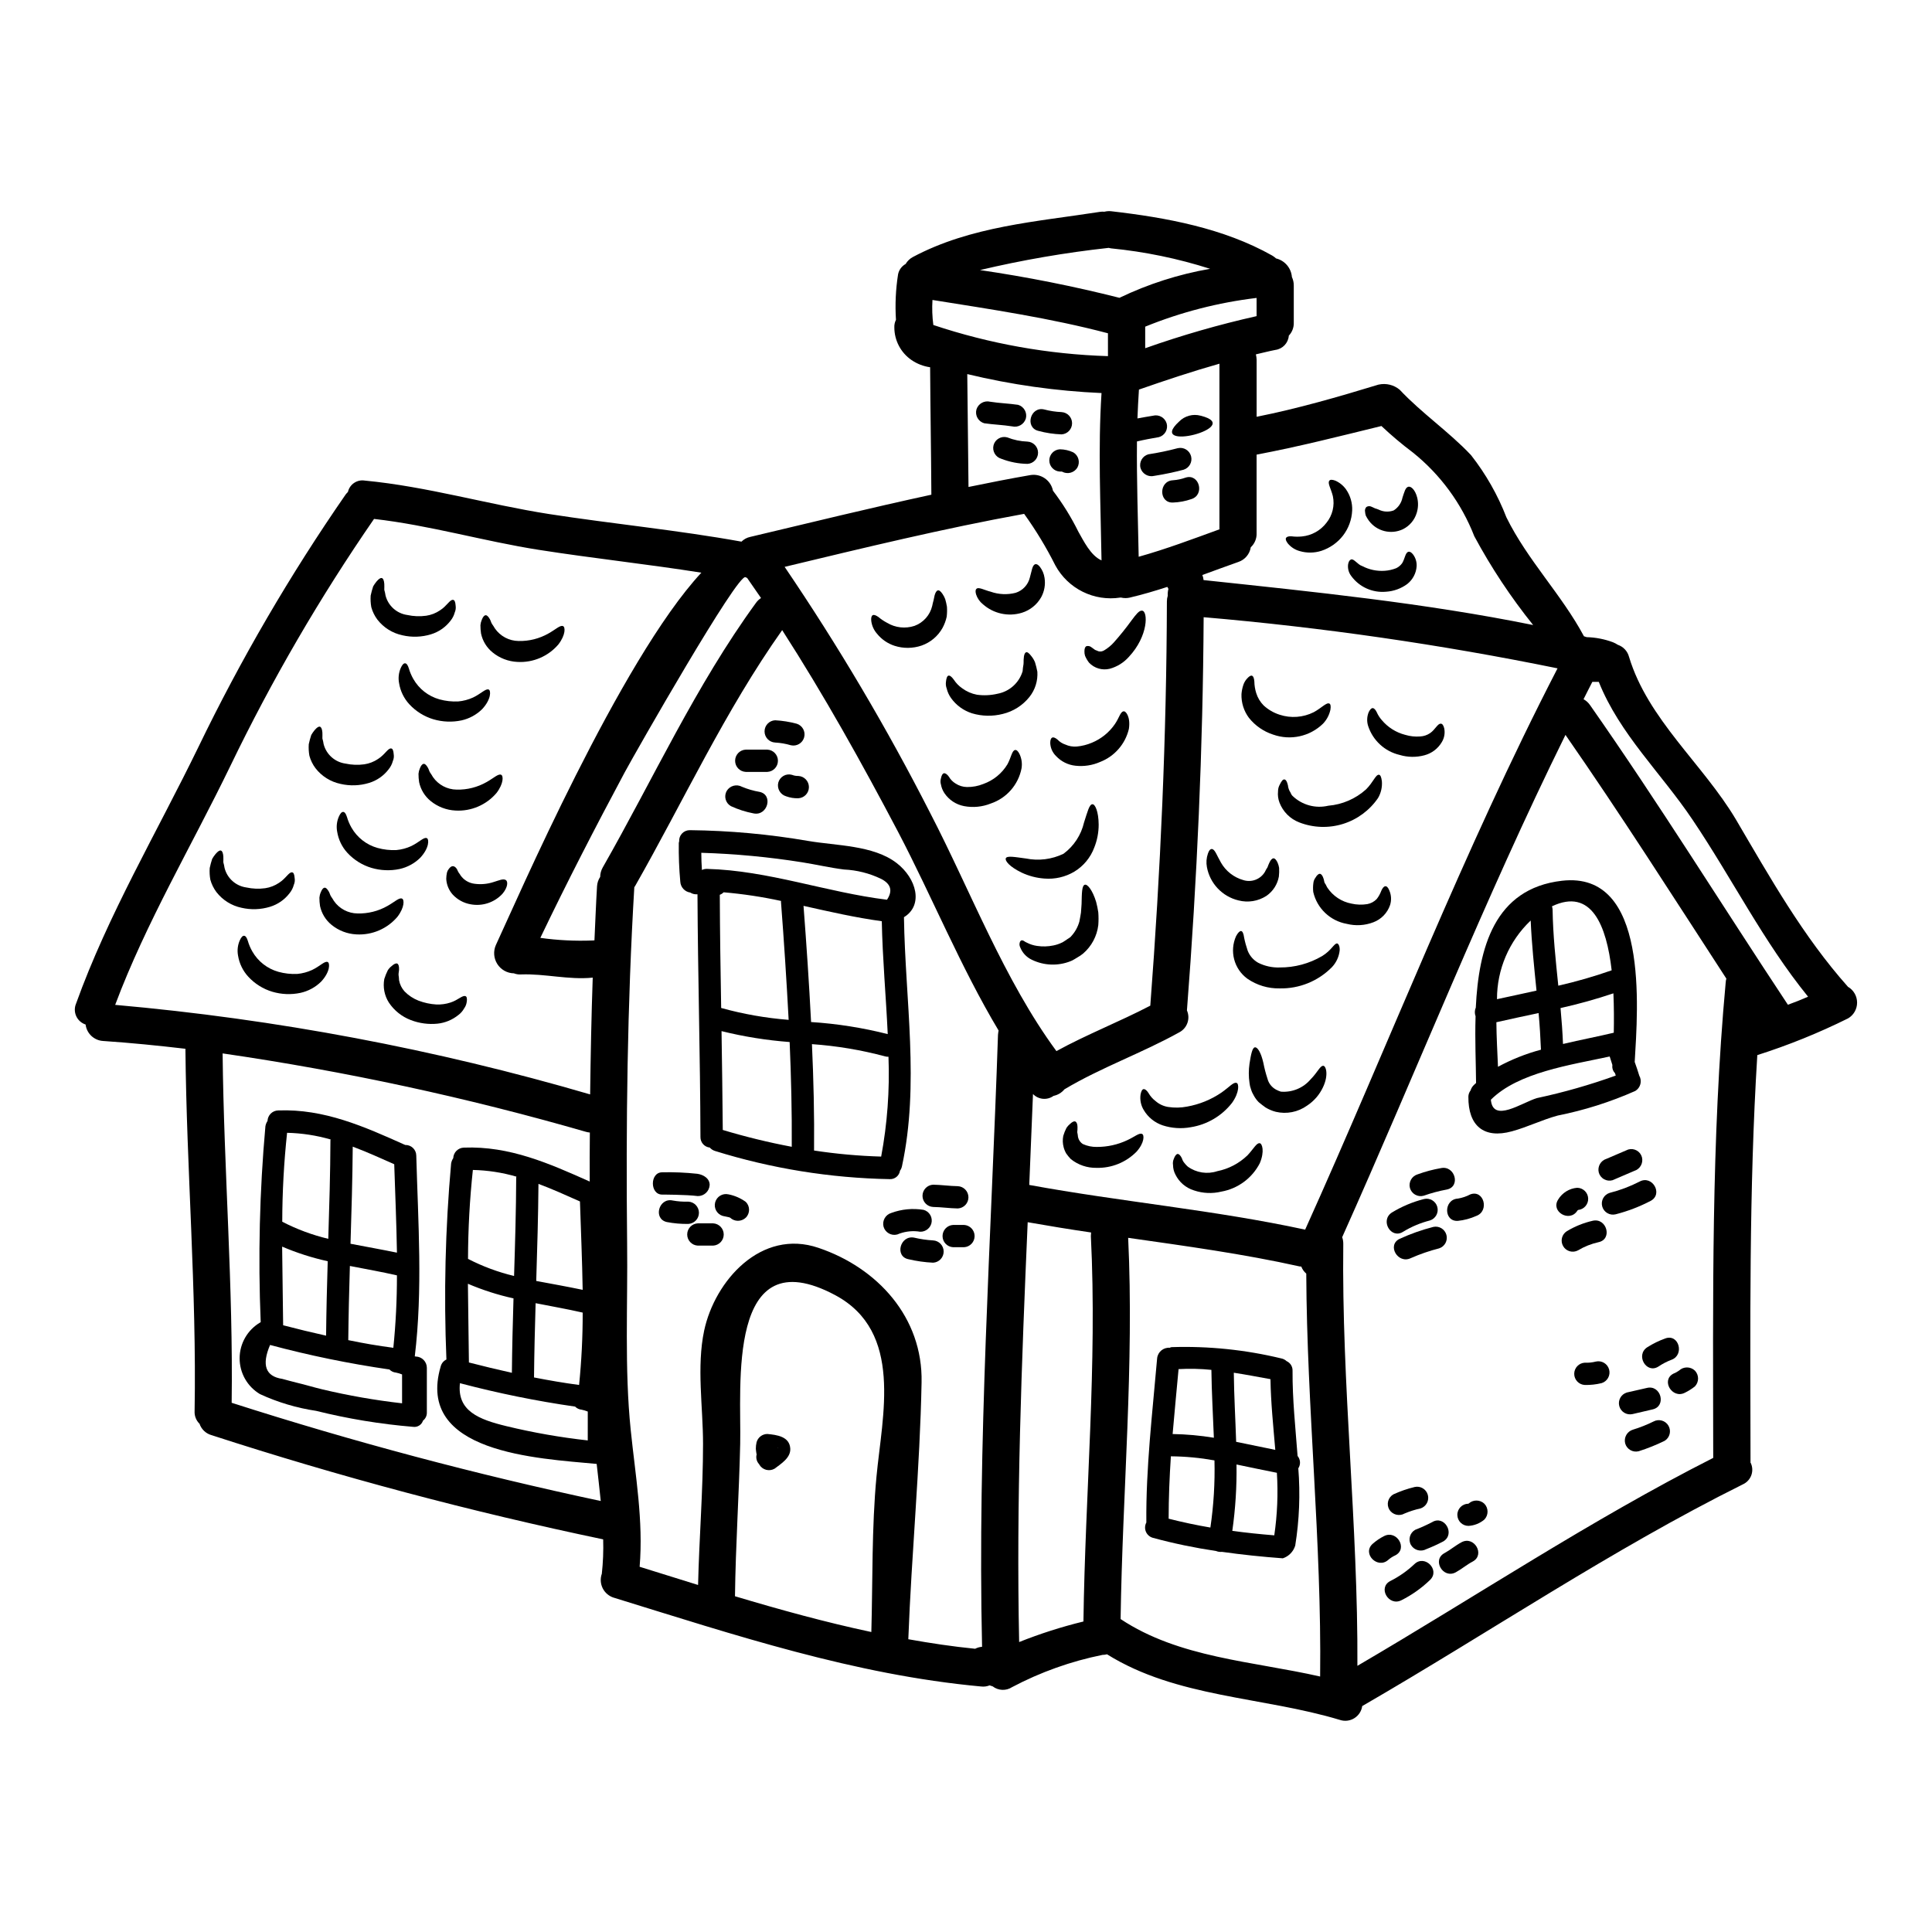 <?xml version="1.0" encoding="UTF-8"?>
<!-- Uploaded to: SVG Repo, www.svgrepo.com, Generator: SVG Repo Mixer Tools -->
<svg fill="#000000" width="800px" height="800px" version="1.1" viewBox="144 144 512 512" xmlns="http://www.w3.org/2000/svg">
 <g>
  <path d="m633.73 405.51c1.492 0.863 2.414 2.453 2.418 4.176 0.008 1.723-0.898 3.32-2.383 4.191-7.762 3.856-15.805 7.109-24.059 9.738-2.231 35.906-1.84 71.879-1.801 107.85l-0.035 0.031h-0.004c0.559 1.039 0.66 2.258 0.281 3.375-0.379 1.113-1.207 2.019-2.281 2.504-34.891 17.363-67.152 39.254-100.86 58.75v-0.004c-0.188 1.332-0.953 2.508-2.094 3.219-1.141 0.711-2.535 0.879-3.812 0.457-20.418-6.172-43.297-5.875-61.738-17.398l0.004 0.004c-0.398 0.105-0.805 0.16-1.215 0.164-8.344 1.684-16.402 4.559-23.93 8.535-1.582 1.039-3.652 0.961-5.152-0.199-0.297-0.098-0.559-0.195-0.82-0.266l0.004 0.004c-0.719 0.289-1.5 0.391-2.269 0.293-33.543-3.082-65.277-13.648-97.312-23.531v0.004c-1.281-0.395-2.344-1.293-2.945-2.488-0.602-1.199-0.688-2.59-0.238-3.852 0.332-3.027 0.453-6.074 0.359-9.121-35.086-7.34-69.75-16.566-103.85-27.637-1.465-0.426-2.629-1.543-3.117-2.988-0.906-0.883-1.383-2.117-1.309-3.379 0.555-32.031-2.133-64-2.434-96.004-7.25-0.852-14.504-1.574-21.758-2.066-2.418-0.117-4.402-1.961-4.695-4.363-1.102-0.359-2.004-1.164-2.484-2.219-0.48-1.055-0.496-2.262-0.043-3.328 8.469-23.566 21.469-45.457 32.398-67.941 11.262-23.309 24.32-45.707 39.055-66.988 0.184-0.234 0.379-0.453 0.594-0.656 0.457-2.039 2.43-3.363 4.492-3.016 16.531 1.574 32.43 6.297 48.773 8.859 16.969 2.625 34.133 4.266 51.004 7.316h0.031c0.621-0.625 1.41-1.055 2.269-1.242 16.016-3.809 32-7.715 48.047-11.195-0.062-11.258-0.262-22.516-0.328-33.77v-0.004c-1.766-0.246-3.449-0.898-4.922-1.902-2.856-1.961-4.562-5.199-4.562-8.66-0.031-0.691 0.117-1.383 0.43-2.004-0.258-4.023-0.07-8.062 0.555-12.043 0.227-1.172 0.961-2.18 2.004-2.758 0.453-0.773 1.113-1.41 1.902-1.836 15.328-8.172 32.719-9.352 49.594-11.977 0.391-0.062 0.789-0.074 1.184-0.035 0.578-0.148 1.176-0.191 1.77-0.133 14.539 1.672 29.805 4.465 42.703 11.75 0.363 0.219 0.703 0.469 1.016 0.758 2.316 0.559 4.012 2.547 4.199 4.922 0.332 0.707 0.504 1.48 0.496 2.266v9.84c0.039 1.277-0.434 2.516-1.316 3.441-0.141 1.938-1.617 3.512-3.543 3.777-1.738 0.332-3.445 0.789-5.184 1.18 0.121 0.473 0.184 0.957 0.199 1.445v15.098c10.863-2.164 21.562-5.25 32.332-8.535h0.031-0.004c1.965-0.426 4.016 0.078 5.555 1.367 5.809 6.203 13.062 11.129 18.895 17.32 3.93 5.004 7.094 10.566 9.387 16.504 5.613 11.391 14.605 20.418 20.547 31.508 0.246 0.059 0.488 0.137 0.723 0.234 2.375 0.066 4.727 0.52 6.953 1.348 0.461 0.188 0.898 0.418 1.316 0.688 1.453 0.496 2.562 1.691 2.953 3.18 4.992 16.578 19.629 28.457 28.34 43.129 9.074 15.434 17.738 30.891 29.684 44.316zm-15.918 4.758c1.805-0.656 3.578-1.348 5.348-2.133-11.879-14.637-20.055-31.211-30.621-46.902-8.266-12.309-19.328-22.715-24.844-36.531h-1.707c-0.789 1.508-1.543 3.051-2.332 4.594v0.004c0.684 0.375 1.266 0.902 1.711 1.543 18.215 25.992 34.918 52.973 52.445 79.426zm-16.477-5.977v0.004c0.02-0.324 0.078-0.641 0.168-0.953-14.082-21.648-27.898-43.387-42.637-64.59-21.496 43.535-39.32 88.801-59.176 133.12 0.203 0.566 0.301 1.168 0.293 1.77-0.461 37.316 3.938 74.504 3.742 111.82 31.441-18.383 61.797-38.633 94.297-55.105-0.039-42.074-0.559-84.152 3.312-126.07zm-51.035-94.652c-5.91-7.352-11.129-15.227-15.594-23.531-3.383-8.695-8.996-16.348-16.277-22.188-2.91-2.184-5.691-4.527-8.336-7.023-10.992 2.691-21.953 5.484-33.082 7.582v20.84c0.051 1.402-0.512 2.758-1.543 3.711-0.285 1.82-1.566 3.328-3.316 3.902-3.184 1.117-6.336 2.297-9.516 3.449 0.172 0.43 0.281 0.883 0.324 1.344 29.246 3.121 58.523 6.07 87.34 11.914zm-60.422 160.23c22.348-49.559 41.91-100.4 66.887-148.75-30.973-6.324-62.289-10.852-93.785-13.555-0.195 34.789-1.738 69.516-4.43 104.21v-0.004c0.961 2.172 0.07 4.715-2.035 5.812-9.914 5.512-20.68 9.289-30.426 15.098-0.734 0.895-1.754 1.508-2.887 1.738-1.688 1.219-4.012 1.008-5.449-0.492-0.332 8.012-0.66 16.043-0.988 24.094 24.305 4.465 48.969 6.629 73.113 11.848zm3.973 118.42c0.426-35.645-3.516-71.156-3.676-106.77h-0.004c-0.586-0.504-1.039-1.145-1.312-1.867-0.145 0.004-0.285-0.008-0.426-0.031-15.031-3.348-30.262-5.414-45.457-7.586 1.605 33.707-1.512 67.348-2.004 101.03 15.523 10.305 34.922 11.141 52.875 15.227zm-16.84-360.51v-4.824c-10.137 1.211-20.066 3.769-29.52 7.613v5.711c9.66-3.418 19.52-6.258 29.52-8.5zm-9.848 56.5v-43.895c-7.188 2.035-14.277 4.398-21.332 6.859-0.164 2.559-0.297 5.086-0.395 7.644 1.379-0.262 2.754-0.492 4.137-0.719v-0.004c1.562-0.391 3.156 0.52 3.609 2.066 0.207 0.754 0.105 1.559-0.285 2.238-0.387 0.676-1.027 1.172-1.781 1.375-1.938 0.328-3.871 0.688-5.809 1.145-0.098 10.176 0.262 20.383 0.457 30.559 7.25-2.031 14.309-4.691 21.398-7.269zm-13.52 15.789-0.004-0.004c-0.07-0.188-0.172-0.363-0.293-0.527-3.25 1.051-6.535 2.035-9.914 2.824v0.004c-0.77 0.18-1.566 0.18-2.332 0h-0.227c-3.398 0.52-6.871-0.02-9.949-1.547-3.078-1.527-5.609-3.969-7.25-6.988-2.391-4.762-5.156-9.328-8.266-13.652-21.332 3.871-42.402 8.988-63.477 14.047h0.004c14.203 20.914 27.086 42.695 38.57 65.215 10.703 20.645 19.562 44.211 33.457 63.113 8.078-4.434 16.707-7.777 24.879-12.043 2.723-35.68 4.297-71.387 4.398-107.16 0-0.504 0.078-1.004 0.23-1.48-0.043-0.602 0.016-1.203 0.168-1.785zm-12.965-77.145-0.004-0.004c7.613-3.656 15.691-6.242 24.012-7.684-8.539-2.727-17.34-4.543-26.258-5.418-0.227-0.031-0.426-0.098-0.621-0.129-11.477 1.254-22.867 3.219-34.102 5.879 12.441 1.82 24.781 4.277 36.969 7.356zm-3.055 15.457-0.004-6.059c-15.293-4.035-30.918-6.332-46.504-8.828-0.137 2.211-0.062 4.434 0.23 6.633 14.941 4.988 30.531 7.769 46.273 8.254zm-1.707 54.125c-0.227-14.805-0.953-29.574 0-44.344-11.992-0.523-23.906-2.207-35.578-5.023 0.098 9.977 0.227 19.926 0.328 29.914 5.414-1.117 10.898-2.199 16.379-3.148 2.789-0.469 5.449 1.363 6.004 4.141 2.586 3.398 4.84 7.035 6.731 10.863 1.344 2.34 3.25 6.348 6.137 7.598zm-4.793 281.21c0.461-34.07 3.676-68.094 1.969-102.14 0.004-0.316 0.023-0.637 0.062-0.953-5.609-0.824-11.223-1.738-16.805-2.723-1.609 37.086-3.051 74.242-2.262 111.26 5.543-2.211 11.234-4.031 17.035-5.445zm-22.645-155.47c0.031-0.395 0.098-0.789 0.16-1.148-10.078-16.836-17.656-35.512-26.652-52.676-9.586-18.215-19.594-36.172-30.699-53.434-15.129 21.367-26.094 45.195-39.023 67.906h0.004c-0.074 0.059-0.133 0.137-0.168 0.227-1.871 31.379-2.231 62.824-1.906 94.262 0.195 16.348-0.719 33.281 0.953 49.562 1.246 12.176 3.383 24.059 2.363 36.266 5.152 1.609 10.336 3.215 15.488 4.824 0.297-12.473 1.316-24.945 1.316-37.414 0-9.719-1.738-20.418 0.297-30 2.82-13.195 15.098-27.109 30.309-21.922 15.621 5.281 27.668 18.414 27.309 35.645-0.43 22.645-2.66 45.391-3.516 68.07 5.875 1.051 11.754 1.938 17.711 2.527h-0.004c0.57-0.297 1.199-0.477 1.84-0.523-1.234-53.965 2.414-108.29 4.219-162.18zm-32.199 117.07c1.512-16.18 7.191-38.367-10.926-48.082-28.949-15.457-24.848 24.453-25.191 39.387-0.301 13.453-1.215 26.91-1.383 40.402 11.949 3.574 23.961 6.891 36.137 9.48 0.379-13.648 0.082-27.633 1.363-41.188zm-30.598-232.83c-1.215-1.773-2.465-3.543-3.676-5.316-0.133-0.082-0.277-0.148-0.426-0.199-2-1.246-29.078 46.246-32.031 51.723-7.746 14.477-15.266 29.047-22.352 43.852h-0.004c4.578 0.641 9.203 0.871 13.82 0.691 0.172-0.027 0.348-0.039 0.523-0.035 0.23-4.758 0.395-9.551 0.688-14.344v0.004c0.055-0.887 0.34-1.738 0.832-2.477 0.008-0.863 0.234-1.707 0.656-2.461 13.422-23.516 24.652-48.234 40.633-70.16 0.359-0.508 0.816-0.941 1.336-1.277zm-42.473 239.31c-0.328-3.281-0.719-6.566-1.082-9.84-15.688-1.477-48.113-2.887-41.328-25.859 0.207-0.797 0.762-1.461 1.508-1.809-0.715-17.324-0.301-34.68 1.246-51.953 0.086-0.504 0.277-0.988 0.562-1.414 0.059-1.527 1.293-2.746 2.82-2.789 12.109-0.457 22.551 4.168 33.348 8.992-0.031-4.328 0-8.66 0.035-12.988-0.355-0.031-0.707-0.098-1.051-0.195-31.582-9.105-63.746-16.043-96.27-20.777 0.332 30.883 2.824 61.699 2.398 92.586v0.004c32.148 10.312 64.797 19 97.82 26.031zm-2.133-138.74c-0.031 0-0.031 0-0.062 0.035-6.336 0.621-12.57-1.082-18.895-0.855v0.004c-0.656 0.043-1.316-0.059-1.934-0.297-1.789-0.035-3.441-0.969-4.398-2.481-0.957-1.512-1.094-3.402-0.363-5.035 5.312-11.355 32.984-75.57 54.449-98.66-14.281-2.262-28.734-3.805-42.996-6.039-14.672-2.297-29.016-6.535-43.754-8.207h0.004c-14.359 20.812-27.086 42.699-38.078 65.469-10.141 20.973-22.348 41.484-30.523 63.312 42.633 3.777 84.789 11.723 125.87 23.727 0.133-10.34 0.328-20.676 0.688-30.98zm-1.312 122.68 0.004-7.66c-0.531-0.219-1.082-0.383-1.645-0.496-0.648-0.059-1.254-0.348-1.707-0.816-10.285-1.477-20.477-3.551-30.523-6.203-0.82 7.352 4.992 9.617 12.344 11.391 7.09 1.715 14.285 2.977 21.539 3.777zm-1.348-39.906c-0.129-7.812-0.461-15.625-0.719-23.434-3.676-1.641-7.32-3.281-10.996-4.66-0.066 8.566-0.328 17.129-0.59 25.73 4.074 0.762 8.215 1.5 12.316 2.356zm-0.953 25.191 0.004 0.004c0.645-6.371 0.965-12.77 0.953-19.172-4.137-0.953-8.336-1.672-12.473-2.496-0.195 6.566-0.359 13.094-0.426 19.68 3.949 0.773 7.949 1.465 11.953 1.992zm-16.66-55.035c0.031-0.066 0.031-0.098 0.066-0.164-3.758-1.09-7.641-1.688-11.551-1.773-0.84 7.828-1.266 15.695-1.285 23.566 3.871 1.996 7.969 3.519 12.203 4.531 0.27-8.73 0.535-17.43 0.566-26.16zm-1.148 51.824c0.066-6.602 0.23-13.16 0.43-19.727h-0.004c-4.137-0.91-8.18-2.207-12.078-3.871 0.066 6.922 0.195 13.883 0.266 20.859 3.773 0.965 7.547 1.887 11.387 2.738z"/>
  <path d="m593.16 507.22c1.129 1.176 1.129 3.031 0 4.203-0.828 0.648-1.719 1.211-2.664 1.676-3.383 1.707-6.398-3.383-2.988-5.086h0.004c0.512-0.203 0.996-0.469 1.441-0.789 1.18-1.113 3.023-1.117 4.207-0.004z"/>
  <path d="m585.35 498.69c3.609-1.277 5.117 4.434 1.574 5.68-1.199 0.457-2.344 1.051-3.41 1.77-3.215 2.07-6.172-3.051-2.953-5.117 1.508-0.953 3.113-1.734 4.789-2.332z"/>
  <path d="m582.2 520.71c1.41-0.758 3.164-0.258 3.961 1.125 0.801 1.383 0.355 3.152-1.004 3.992-2.215 1.09-4.508 2.008-6.859 2.758-1.566 0.414-3.176-0.508-3.609-2.066-0.402-1.574 0.512-3.184 2.066-3.648 1.871-0.574 3.691-1.293 5.445-2.16z"/>
  <path d="m580.43 511.82c3.707-0.922 5.285 4.789 1.574 5.676-1.77 0.43-3.574 0.824-5.348 1.246-1.555 0.363-3.113-0.57-3.527-2.109-0.414-1.539 0.461-3.129 1.984-3.602 1.773-0.422 3.543-0.785 5.316-1.211z"/>
  <path d="m578.49 457.14c3.348-1.84 6.336 3.246 2.988 5.086-2.957 1.547-6.086 2.75-9.32 3.578-1.551 0.383-3.121-0.535-3.551-2.074-0.426-1.539 0.449-3.137 1.977-3.606 2.738-0.695 5.391-1.695 7.906-2.984z"/>
  <path d="m579.14 450.7c0.387 1.562-0.523 3.148-2.066 3.609-1.938 0.789-3.809 1.676-5.746 2.465-0.758 0.215-1.566 0.117-2.254-0.27-0.684-0.391-1.184-1.039-1.387-1.797-0.383-1.566 0.527-3.152 2.066-3.613 1.938-0.789 3.805-1.672 5.742-2.461 0.758-0.219 1.574-0.125 2.258 0.266 0.688 0.387 1.188 1.039 1.387 1.801z"/>
  <path d="m578.43 429.07c0.793 1.41 0.328 3.195-1.051 4.039-6.598 2.926-13.5 5.117-20.582 6.527-4.133 1.117-8.004 3.055-12.109 4.168-7.477 2.066-11.617-1.477-11.551-9.156l-0.004 0.004c0.012-0.609 0.219-1.199 0.59-1.68 0.137-0.461 0.371-0.887 0.691-1.246 0.23-0.262 0.527-0.492 0.789-0.75h-0.031c-0.031-5.117-0.328-11.324-0.129-17.66l-0.004-0.004c-0.273-0.742-0.254-1.566 0.062-2.293 0.754-15.656 4.859-31.543 22.828-33.609 23.074-2.66 20.121 33.672 19.285 48.02 0.422 1.211 0.852 2.391 1.215 3.641zm-6.238-0.031c-0.062-0.195-0.129-0.43-0.195-0.625-0.516-0.523-0.777-1.242-0.723-1.969 0.027-0.062 0.035-0.129 0.031-0.199-0.227-0.754-0.461-1.512-0.719-2.266-10.438 2.266-24.223 4.203-31.488 11.457 0.523 6.266 8.238 0.75 12.203-0.43h-0.004c7.094-1.516 14.074-3.508 20.895-5.969zm-0.523-11.359c0.062-3.18 0.062-6.758-0.098-10.434-4.602 1.543-9.281 2.848-14.016 3.902 0.297 3.184 0.527 6.332 0.656 9.516 4.691-1.113 9.352-1.996 13.457-2.984zm-0.559-16.531c-1.348-11.809-5.316-21.961-15.82-16.969 0.09 0.273 0.145 0.562 0.164 0.852 0.098 6.762 0.824 13.492 1.512 20.188h-0.004c4.789-1.09 9.516-2.453 14.148-4.078zm-18.738 21.039c-0.133-3.25-0.332-6.5-0.625-9.715-3.707 0.789-7.449 1.574-11.191 2.43 0.031 3.938 0.262 7.941 0.426 11.809v-0.004c3.606-1.949 7.426-3.473 11.391-4.527zm-1.18-15.656c-0.621-6.168-1.277-12.371-1.543-18.574l-0.004-0.004c-5.719 5.422-8.949 12.961-8.926 20.844 3.477-0.766 6.992-1.488 10.465-2.277z"/>
  <path d="m566.91 504.83c1.551-0.363 3.109 0.57 3.523 2.109 0.418 1.539-0.461 3.129-1.98 3.602-1.461 0.359-2.961 0.523-4.465 0.492-1.57-0.082-2.805-1.379-2.805-2.953s1.234-2.871 2.805-2.953c0.984 0.051 1.969-0.051 2.922-0.297z"/>
  <path d="m566.1 467.51c3.707-0.824 5.285 4.887 1.543 5.676-1.922 0.426-3.762 1.156-5.445 2.168-1.402 0.758-3.148 0.266-3.945-1.109-0.801-1.375-0.363-3.137 0.988-3.977 2.125-1.277 4.441-2.207 6.859-2.758z"/>
  <path d="m562.21 464.65c-0.062 0.066-0.16 0.129-0.195 0.195-2.035 3.215-7.156 0.266-5.086-2.953h-0.004c1.082-1.781 2.949-2.941 5.023-3.117 1.566 0.008 2.856 1.234 2.934 2.797 0.078 1.562-1.082 2.914-2.637 3.078 0 0 0 0.031-0.035 0z"/>
  <path d="m537.37 542.5c1.129 1.172 1.129 3.031 0 4.203-1.176 0.992-2.637 1.578-4.172 1.672-0.777 0.012-1.527-0.285-2.09-0.824-0.559-0.543-0.879-1.285-0.895-2.062-0.027-1.621 1.266-2.961 2.887-2.988h0.062c0.02 0 0.035-0.016 0.035-0.035 1.184-1.086 3.008-1.07 4.172 0.035z"/>
  <path d="m533.66 460.52c3.574-1.312 5.117 4.402 1.574 5.711-1.547 0.695-3.199 1.141-4.891 1.312-3.805 0.227-3.773-5.68 0-5.902 1.16-0.191 2.281-0.57 3.316-1.121z"/>
  <path d="m531.32 552.71c3.348-1.805 6.336 3.312 2.957 5.117-1.574 0.82-2.922 2-4.496 2.856-3.348 1.805-6.336-3.281-2.988-5.086 1.574-0.855 2.922-2.035 4.527-2.887z"/>
  <path d="m533.2 542.48c0 0.02-0.016 0.035-0.035 0.035h-0.062c0.027-0.027 0.062-0.039 0.098-0.035z"/>
  <path d="m525.88 453.56c3.711-0.754 5.285 4.922 1.543 5.676-2.086 0.387-4.137 0.938-6.137 1.641-0.758 0.215-1.566 0.113-2.25-0.273-0.684-0.387-1.184-1.031-1.395-1.793-0.398-1.562 0.52-3.16 2.07-3.609 2.004-0.727 4.07-1.277 6.168-1.641z"/>
  <path d="m523.52 547.39c3.246-2.004 6.234 3.117 2.988 5.09h-0.004c-1.469 0.773-2.981 1.461-4.527 2.066-1.422 0.773-3.199 0.297-4.039-1.082-0.816-1.414-0.332-3.223 1.082-4.039 1.535-0.598 3.035-1.277 4.5-2.035z"/>
  <path d="m526.74 337.04c0.25 1.254 0.016 2.555-0.656 3.644-1.02 1.727-2.684 2.977-4.625 3.481-2.144 0.57-4.406 0.539-6.535-0.102-3.949-0.922-7.125-3.852-8.367-7.715-0.367-1.184-0.309-2.461 0.16-3.609 0.332-0.688 0.691-1.082 1.051-1.082s0.754 0.395 1.082 1.082c0.332 0.754 0.773 1.449 1.316 2.066 1.613 1.934 3.793 3.312 6.234 3.938 1.285 0.387 2.633 0.531 3.973 0.426 0.938-0.047 1.848-0.355 2.625-0.887 1.383-0.953 2.004-2.594 2.859-2.496 0.352 0.004 0.68 0.398 0.883 1.254z"/>
  <path d="m523.81 469.15c1.539-0.352 3.078 0.57 3.5 2.086 0.422 1.52-0.426 3.102-1.926 3.59-2.57 0.656-5.086 1.523-7.512 2.594-3.418 1.641-6.398-3.449-2.957-5.117v0.004c2.867-1.316 5.844-2.371 8.895-3.156z"/>
  <path d="m521.35 461.76c1.547-0.383 3.121 0.535 3.547 2.074 0.426 1.539-0.449 3.137-1.973 3.606-2.5 0.637-4.887 1.645-7.086 2.988-3.219 2.066-6.172-3.019-2.988-5.09 2.637-1.609 5.504-2.816 8.5-3.578z"/>
  <path d="m518.82 558.52c2.727-2.66 6.894 1.508 4.168 4.168v0.004c-2.242 2.164-4.797 3.981-7.582 5.379-3.383 1.738-6.363-3.344-2.953-5.086 2.328-1.172 4.473-2.672 6.367-4.465z"/>
  <path d="m518.89 538.07c1.535-0.352 3.078 0.566 3.496 2.086 0.422 1.52-0.426 3.098-1.922 3.59-1.449 0.316-2.867 0.766-4.231 1.344-1.41 0.805-3.207 0.344-4.055-1.039-0.395-0.676-0.504-1.484-0.301-2.242 0.203-0.754 0.703-1.402 1.383-1.789 1.809-0.832 3.691-1.484 5.629-1.949z"/>
  <path d="m519.57 275.86c0.332 1.344 0.285 2.754-0.129 4.07-0.57 1.891-1.902 3.461-3.676 4.332-3.156 1.48-6.918 0.531-8.996-2.269-0.309-0.422-0.582-0.875-0.816-1.344-0.109-0.34-0.176-0.691-0.199-1.047-0.094-0.453 0.043-0.918 0.359-1.25 0.406-0.258 0.918-0.285 1.348-0.066 0.297 0.098 0.59 0.297 0.922 0.426h-0.004c0.324 0.09 0.645 0.199 0.953 0.328 1.246 0.625 2.695 0.707 4.004 0.23 1.207-0.762 2.047-1.984 2.332-3.383 0.492-1.445 0.754-2.691 1.543-2.891 0.656-0.191 1.801 0.699 2.359 2.863z"/>
  <path d="m518.47 290.93c0.676 0.898 1.012 2.004 0.953 3.125-0.121 1.855-1.031 3.574-2.496 4.723-1.637 1.203-3.586 1.91-5.613 2.035-3.594 0.332-7.098-1.25-9.223-4.168-0.688-0.898-0.984-2.031-0.82-3.152 0.133-0.688 0.395-1.082 0.754-1.215 0.754-0.328 1.77 1.379 2.988 1.738 1.836 0.965 3.902 1.395 5.969 1.25 1.039-0.074 2.059-0.305 3.023-0.688 0.629-0.301 1.168-0.754 1.574-1.316 0.754-1.211 0.82-2.785 1.641-3.019 0.352-0.129 0.777 0.098 1.25 0.688z"/>
  <path d="m510.81 551.07c3.383-1.707 6.367 3.383 2.953 5.117-0.668 0.301-1.289 0.699-1.84 1.18-2.82 2.559-6.992-1.609-4.199-4.199 0.934-0.832 1.969-1.535 3.086-2.098z"/>
  <path d="m512.18 379.97c0.539 1.234 0.609 2.625 0.195 3.906-0.723 2.086-2.332 3.746-4.394 4.527-2.254 0.867-4.719 1.016-7.059 0.43-4.391-0.773-7.891-4.094-8.895-8.434-0.09-0.797-0.078-1.605 0.031-2.398 0.055-0.512 0.246-1 0.559-1.414 0.395-0.688 0.824-1.047 1.18-1.016 0.359 0.031 0.723 0.492 0.953 1.277 0.164 0.328 0.133 0.953 0.395 1.277 0.262 0.328 0.363 0.723 0.625 1.117v0.004c1.473 2.207 3.773 3.727 6.379 4.219 1.379 0.316 2.809 0.359 4.203 0.133 0.953-0.176 1.824-0.648 2.492-1.348 0.52-0.664 0.93-1.406 1.219-2.199 0.297-0.656 0.621-1.117 1.02-1.18 0.395-0.062 0.75 0.262 1.098 1.098z"/>
  <path d="m510.21 350.99c0.133 1.566-0.219 3.141-1.016 4.496-2.238 3.273-5.519 5.691-9.305 6.867-3.789 1.172-7.859 1.031-11.555-0.402-2.418-0.922-4.328-2.832-5.254-5.25-0.359-0.941-0.496-1.953-0.391-2.953-0.008-0.656 0.16-1.305 0.492-1.875 0.426-0.887 0.82-1.379 1.211-1.312 0.395 0.066 0.688 0.559 0.922 1.543v0.004c0.051 0.539 0.207 1.062 0.457 1.543 0.332 0.426 0.332 0.918 0.855 1.348h-0.004c2.504 2.367 6.035 3.316 9.387 2.523 3.707-0.309 7.211-1.82 9.98-4.301 1.969-1.938 2.559-3.973 3.449-3.906 0.375 0.035 0.621 0.562 0.77 1.676z"/>
  <path d="m500.74 273.73c1.129 1.637 1.688 3.594 1.598 5.578-0.113 2.406-0.961 4.723-2.43 6.633-1.469 1.887-3.469 3.293-5.742 4.039-1.867 0.594-3.867 0.613-5.742 0.062-1.219-0.336-2.305-1.031-3.117-2-0.492-0.656-0.688-1.148-0.492-1.48s0.688-0.492 1.508-0.426c0.891 0.113 1.797 0.121 2.691 0.031 2.574-0.246 4.93-1.555 6.5-3.609 1.613-1.98 2.238-4.586 1.707-7.082-0.496-2.004-1.48-3.449-0.922-4.102 0.227-0.301 0.754-0.301 1.574 0 1.152 0.512 2.141 1.324 2.867 2.356z"/>
  <path d="m498.34 394.02c0.328 0.035 0.754 0.656 0.688 1.84-0.176 1.656-0.891 3.215-2.035 4.43-3.648 3.715-8.672 5.758-13.879 5.644-3.043 0.062-6.027-0.832-8.535-2.559-3.555-2.586-4.805-7.316-2.988-11.324 0.492-0.887 0.953-1.348 1.316-1.316s0.652 0.656 0.789 1.676l-0.004 0.004c0.238 1.191 0.559 2.363 0.953 3.512 0.527 1.363 1.512 2.5 2.789 3.215 1.766 0.887 3.731 1.316 5.711 1.246 3.945 0.023 7.82-1.02 11.223-3.016 2.496-1.512 3.152-3.352 3.973-3.352z"/>
  <path d="m496.3 330.45c0.328 0.164 0.426 0.723 0.266 1.672-0.305 1.387-0.984 2.656-1.969 3.676-3.484 3.383-8.582 4.5-13.16 2.891-2.551-0.812-4.801-2.367-6.465-4.465-1.348-1.805-2.039-4.016-1.969-6.269 0.066-0.859 0.242-1.711 0.523-2.527 0.188-0.523 0.465-1.012 0.824-1.445 0.59-0.688 1.047-1.016 1.41-0.918s0.59 0.656 0.656 1.543v0.004c0.016 1.035 0.184 2.062 0.492 3.051 0.379 1.234 1.055 2.363 1.965 3.281 1.215 1.121 2.66 1.961 4.238 2.465 2.977 0.977 6.219 0.742 9.023-0.66 2.129-1.148 3.379-2.66 4.164-2.297z"/>
  <path d="m494.66 426.45c0.688-0.066 1.543 2.332-0.066 5.711-0.93 1.969-2.383 3.641-4.199 4.836-2.402 1.723-5.43 2.32-8.305 1.641-0.973-0.25-1.902-0.648-2.758-1.18-0.59-0.426-1.18-0.887-1.738-1.348v0.004c-0.504-0.508-0.934-1.082-1.281-1.707-0.336-0.543-0.602-1.125-0.785-1.738-0.203-0.539-0.336-1.102-0.395-1.672-0.25-1.699-0.25-3.422 0-5.117 0.395-2.527 0.75-4.266 1.445-4.328 0.691-0.062 1.605 1.379 2.231 4.137v-0.004c0.27 1.414 0.633 2.805 1.082 4.168 0.301 1.191 1.07 2.211 2.133 2.824l0.16 0.098h0.004c0.398 0.207 0.816 0.383 1.246 0.523 3.012 0.25 5.961-0.973 7.91-3.281 1.84-1.863 2.496-3.598 3.316-3.566z"/>
  <path d="m487.87 529.84c0.781 0.93 0.863 2.266 0.195 3.281 0.543 6.832 0.27 13.703-0.816 20.469-0.48 1.594-1.707 2.856-3.285 3.379-5.414-0.395-10.766-0.953-16.117-1.707-0.535 0.055-1.078-0.023-1.574-0.227-5.633-0.836-11.211-1.996-16.703-3.481-0.84-0.219-1.531-0.809-1.879-1.602-0.348-0.797-0.309-1.707 0.102-2.469-0.129-14.562 1.609-29.012 2.859-43.52 0.176-1.684 1.66-2.922 3.348-2.793 0.133-0.074 0.277-0.129 0.426-0.164 9.801-0.32 19.598 0.688 29.125 2.988 0.531 0.105 1.02 0.355 1.414 0.723 0.988 0.445 1.609 1.445 1.574 2.527-0.047 7.594 0.773 15.109 1.332 22.594zm-6.172 21.039c0.805-5.488 1.035-11.043 0.688-16.574-3.574-0.688-7.152-1.477-10.699-2.199v-0.004c0.09 5.887-0.285 11.77-1.113 17.594 3.676 0.496 7.383 0.887 11.125 1.184zm0.266-22.648c-0.523-6.234-1.18-12.504-1.277-18.738-3.281-0.59-6.5-1.215-9.715-1.707 0.062 6.106 0.426 12.203 0.621 18.312 3.445 0.688 6.891 1.43 10.367 2.133zm-17.195 20.582h-0.004c0.867-5.891 1.23-11.84 1.082-17.793-3.812-0.688-7.676-1.051-11.551-1.082-0.363 5.512-0.594 11.02-0.594 16.531 3.676 0.93 7.352 1.715 11.062 2.344zm0.918-23.797c-0.227-6.008-0.59-12.012-0.656-17.988h-0.008c-2.887-0.297-5.793-0.359-8.691-0.199-0.527 5.746-1.086 11.488-1.574 17.199v0.004c3.66 0.059 7.312 0.391 10.926 0.984z"/>
  <path d="m482.98 374.02c0.039 0.758 0.02 1.512-0.066 2.266-0.367 2.074-1.551 3.918-3.281 5.117-2.191 1.43-4.887 1.871-7.422 1.215-4.289-1.027-7.57-4.488-8.367-8.828-0.227-1.195-0.133-2.43 0.266-3.578 0.266-0.824 0.621-1.215 1.016-1.215 0.855 0.031 1.316 1.672 2.43 3.578h-0.004c1.289 2.273 3.426 3.949 5.945 4.66 2.176 0.691 4.543-0.207 5.711-2.168 0.195-0.422 0.426-0.828 0.688-1.215 0.152-0.434 0.328-0.863 0.523-1.277 0.332-0.719 0.723-1.113 1.082-1.113s0.754 0.426 1.086 1.18c0.191 0.441 0.324 0.906 0.395 1.379z"/>
  <path d="m477.82 446.96c0.656 0.031 1.383 2.133 0.035 5.312-2.035 3.953-5.797 6.731-10.172 7.516-2.41 0.586-4.938 0.473-7.285-0.324-2.144-0.668-3.918-2.188-4.906-4.203-0.402-0.77-0.617-1.625-0.625-2.492-0.094-0.555-0.027-1.125 0.195-1.641 0.297-0.824 0.656-1.281 1.02-1.316 0.363-0.031 0.789 0.426 1.148 1.18 0.125 0.449 0.348 0.867 0.656 1.219 0.262 0.348 0.559 0.668 0.887 0.953 2.258 1.637 5.164 2.086 7.812 1.211 3.016-0.605 5.797-2.062 8.008-4.199 1.621-1.711 2.379-3.316 3.227-3.215z"/>
  <path d="m471.69 430.98c0.656 0.129 0.824 2.461-1.18 5.281-2.699 3.469-6.617 5.781-10.961 6.465-2.477 0.449-5.023 0.281-7.418-0.492-2.109-0.703-3.891-2.144-5.023-4.055-0.75-1.23-1.051-2.68-0.852-4.106 0.16-0.852 0.426-1.379 0.789-1.441s0.82 0.262 1.312 1.016h-0.004c0.48 0.844 1.129 1.582 1.906 2.164 0.938 0.816 2.086 1.352 3.312 1.543 1.668 0.258 3.367 0.227 5.023-0.098 3.258-0.578 6.359-1.844 9.094-3.707 2.098-1.457 3.184-2.852 4-2.57z"/>
  <path d="m462.19 254.17c6.043 1.512 2.332 3.973-1.738 5.023-4.07 1.051-8.434 0.621-4.004-3.449 1.484-1.531 3.684-2.137 5.742-1.574z"/>
  <path d="m458.17 270.58c3.641-1.18 5.184 4.531 1.574 5.68-1.574 0.551-3.223 0.859-4.891 0.918-3.805 0.164-3.805-5.742 0-5.902v-0.004c1.133-0.078 2.246-0.312 3.316-0.691z"/>
  <path d="m456.13 262.77c1.551-0.352 3.098 0.582 3.512 2.117 0.414 1.531-0.457 3.117-1.973 3.594-2.562 0.676-5.16 1.219-7.777 1.629-1.57 0.395-3.172-0.52-3.641-2.07-0.426-1.574 0.496-3.199 2.066-3.641 2.633-0.398 5.242-0.945 7.812-1.629z"/>
  <path d="m446.65 305.83c1.605 0.066 1.738 6.691-3.516 12.277-1.34 1.5-3.082 2.582-5.019 3.117-1.992 0.5-4.098-0.117-5.508-1.609-0.426-0.555-0.781-1.16-1.051-1.801-0.129-0.395-0.184-0.805-0.168-1.219 0-0.688 0.164-1.148 0.492-1.348v0.004c0.48-0.141 1-0.031 1.379 0.293 0.297 0.164 0.625 0.492 0.953 0.691 0.332 0.098 0.625 0.262 0.887 0.359 0.527 0.137 1.086 0.039 1.543-0.258 0.941-0.562 1.793-1.258 2.523-2.07 1.664-1.867 3.231-3.816 4.699-5.844 1.207-1.609 1.996-2.66 2.785-2.594z"/>
  <path d="m446.65 444.5c0.652 0.23 0.652 2.363-1.445 4.695-2.793 2.848-6.641 4.402-10.625 4.297-2.473 0.047-4.879-0.777-6.805-2.324-0.441-0.461-0.848-0.957-1.215-1.477-0.305-0.527-0.535-1.09-0.688-1.676-0.258-0.977-0.293-1.996-0.098-2.984 0.215-0.738 0.504-1.449 0.852-2.133 0.266-0.395 0.586-0.75 0.953-1.051 0.59-0.559 1.082-0.789 1.41-0.625 0.328 0.16 0.559 0.656 0.559 1.445v-0.004c0.012 0.461-0.012 0.922-0.066 1.379 0.098 0.422 0.164 0.852 0.199 1.281 0.16 0.777 0.633 1.457 1.312 1.871 1.152 0.52 2.41 0.777 3.676 0.754 2.801 0.012 5.574-0.605 8.105-1.805 1.969-0.922 3.117-1.973 3.875-1.645z"/>
  <path d="m441.72 332.52c0.621-0.199 1.938 1.477 1.445 4.66-0.945 3.977-3.777 7.238-7.586 8.73-2.059 0.91-4.32 1.262-6.559 1.016-1.969-0.203-3.801-1.113-5.152-2.559-0.938-0.91-1.488-2.144-1.543-3.449 0-0.789 0.16-1.277 0.523-1.445 0.363-0.164 0.855 0.066 1.445 0.559v0.004c0.562 0.586 1.262 1.023 2.035 1.277 0.941 0.43 1.984 0.613 3.016 0.527 1.391-0.129 2.754-0.473 4.039-1.02 2.457-1.02 4.566-2.731 6.07-4.922 1.152-1.676 1.449-3.25 2.266-3.379z"/>
  <path d="m425.51 393.76 0.227-0.133 0.098-0.062 0.719-0.461c0.395-0.332 1.117-0.656 1.281-0.953l0.008-0.004c1.031-1.105 1.785-2.445 2.195-3.902 0.164-0.789 0.297-1.609 0.43-2.398 0.062-0.824 0.129-1.574 0.16-2.262 0.066-2.891 0.066-4.891 0.855-5.117 0.656-0.23 2.035 1.348 3.019 4.594h-0.004c0.238 0.895 0.426 1.805 0.559 2.723 0.086 1.125 0.086 2.258 0 3.383-0.352 2.914-1.777 5.598-4 7.516-0.48 0.398-1 0.75-1.543 1.051l-0.754 0.457-0.59 0.332-0.523 0.227h-0.004c-3.297 1.293-6.984 1.152-10.176-0.395-1.434-0.668-2.551-1.871-3.121-3.348-0.188-0.387-0.223-0.832-0.098-1.242 0.047-0.227 0.191-0.418 0.395-0.527 0.164-0.098 0.395-0.031 0.656 0.098 0.262 0.199 0.551 0.367 0.855 0.492 0.844 0.434 1.754 0.723 2.691 0.852 1.441 0.215 2.906 0.172 4.328-0.129 0.801-0.16 1.574-0.422 2.301-0.785z"/>
  <path d="m435.16 362.51c0.004 2.102-0.398 4.188-1.184 6.137-0.992 2.637-2.84 4.867-5.25 6.336-2.402 1.434-5.191 2.074-7.977 1.84-2.082-0.152-4.121-0.684-6.008-1.574-3.246-1.574-4.43-3.121-4.199-3.773 0.266-0.789 2.527-0.332 5.316 0.031v-0.004c3.375 0.688 6.879 0.25 9.98-1.246 2.746-2.031 4.676-4.977 5.445-8.305 0.922-2.82 1.379-4.82 2.231-4.82 0.691-0.035 1.613 1.898 1.645 5.379z"/>
  <path d="m428.43 263.88c1.398 0.828 1.879 2.621 1.082 4.039-0.84 1.383-2.621 1.859-4.039 1.082-0.129-0.066-0.461 0-0.59-0.031-1.57-0.082-2.805-1.379-2.805-2.953 0-1.57 1.234-2.871 2.805-2.949 1.227 0.016 2.434 0.293 3.547 0.812z"/>
  <path d="m425.31 253.21c1.57 0.082 2.801 1.379 2.801 2.953s-1.23 2.871-2.801 2.953c-2.062-0.074-4.113-0.383-6.106-0.918-3.707-0.887-2.133-6.598 1.543-5.68 1.492 0.395 3.019 0.625 4.562 0.691z"/>
  <path d="m420.82 297.17c0.27 1.746-0.043 3.531-0.887 5.082-1.113 1.984-2.945 3.465-5.117 4.137-3.606 1.102-7.523 0.242-10.34-2.262-0.84-0.672-1.465-1.574-1.801-2.594-0.195-0.688-0.195-1.18 0.062-1.445 0.527-0.656 2.168 0.328 3.809 0.719v0.004c2.121 0.746 4.418 0.848 6.598 0.293 1.879-0.59 3.312-2.121 3.773-4.035 0.523-1.773 0.621-3.316 1.445-3.543 0.359-0.098 0.789 0.129 1.246 0.723l0.004 0.004c0.645 0.852 1.059 1.855 1.207 2.918z"/>
  <path d="m418.91 322.01c0.156 2.414-0.59 4.797-2.098 6.691-1.789 2.238-4.269 3.82-7.055 4.496-2.691 0.688-5.516 0.633-8.172-0.164-2.238-0.711-4.188-2.129-5.551-4.039-0.543-0.762-0.934-1.617-1.148-2.527-0.215-0.562-0.281-1.172-0.199-1.77 0.098-0.953 0.301-1.543 0.656-1.641 0.359-0.098 0.855 0.266 1.414 1.051 0.59 0.902 1.348 1.684 2.234 2.297 1.156 0.855 2.488 1.438 3.902 1.703 1.828 0.254 3.688 0.164 5.484-0.262 3.152-0.594 5.711-2.894 6.629-5.973 0.035-0.605 0.113-1.207 0.227-1.805 0.066-0.559 0-1.082 0.066-1.508 0.035-0.891 0.23-1.512 0.59-1.676 0.359-0.164 0.824 0.195 1.445 1.02 0.395 0.484 0.715 1.027 0.953 1.605 0.254 0.82 0.461 1.656 0.621 2.5z"/>
  <path d="m416.29 261.03c1.57 0.078 2.805 1.379 2.805 2.949 0 1.574-1.234 2.871-2.805 2.953-2.367-0.035-4.711-0.492-6.922-1.348-1.555-0.445-2.469-2.043-2.066-3.609 0.203-0.754 0.695-1.395 1.375-1.781 0.676-0.391 1.48-0.492 2.234-0.289 1.715 0.68 3.535 1.059 5.379 1.125z"/>
  <path d="m413.79 251.28c1.566 0.449 2.484 2.07 2.066 3.644-0.473 1.547-2.074 2.453-3.644 2.066-2.461-0.395-4.922-0.461-7.383-0.82-1.566-0.449-2.484-2.07-2.066-3.644 0.473-1.547 2.07-2.453 3.641-2.066 2.465 0.395 4.926 0.457 7.387 0.82z"/>
  <path d="m414.19 343.84c0.559 1.188 0.742 2.516 0.523 3.809-0.855 4.332-3.957 7.875-8.141 9.289-2.246 0.902-4.703 1.145-7.082 0.691-2.133-0.406-4.012-1.648-5.219-3.449-0.461-0.695-0.773-1.477-0.918-2.301-0.152-0.512-0.152-1.059 0-1.574 0.16-0.82 0.426-1.312 0.789-1.379s0.82 0.227 1.312 0.887h-0.004c0.434 0.758 1.055 1.391 1.805 1.84 0.891 0.582 1.926 0.898 2.988 0.918 1.496 0.023 2.981-0.254 4.367-0.82 2.652-0.945 4.898-2.777 6.363-5.188 1.02-1.871 1.18-3.641 2.035-3.805 0.375-0.062 0.785 0.262 1.18 1.082z"/>
  <path d="m399.48 468.62c1.57 0.082 2.801 1.379 2.801 2.953s-1.23 2.871-2.801 2.953h-2.891c-1.57-0.082-2.805-1.379-2.805-2.953s1.234-2.871 2.805-2.953z"/>
  <path d="m397.84 458.35c1.574 0.078 2.805 1.379 2.805 2.949 0 1.574-1.23 2.871-2.805 2.953-2.199-0.031-4.398-0.363-6.566-0.395h0.004c-1.57-0.082-2.805-1.379-2.805-2.949 0-1.574 1.234-2.871 2.805-2.953 2.168 0.031 4.363 0.363 6.562 0.395z"/>
  <path d="m394.95 304.81c0.059 0.875 0.039 1.754-0.066 2.625-0.227 1.047-0.602 2.051-1.113 2.988-1.219 2.18-3.191 3.836-5.547 4.66-2.316 0.789-4.828 0.812-7.156 0.062-1.832-0.594-3.453-1.711-4.66-3.215-0.824-0.941-1.352-2.106-1.512-3.344-0.098-0.789 0.035-1.348 0.363-1.543s0.855 0 1.512 0.457c0.707 0.594 1.477 1.109 2.293 1.543 2.195 1.32 4.852 1.621 7.285 0.82 2.352-0.863 4.117-2.848 4.695-5.285 0.098-0.523 0.227-1.016 0.363-1.508 0.133-0.492 0.16-0.887 0.262-1.246 0.195-0.723 0.461-1.215 0.824-1.348 0.363-0.129 0.789 0.195 1.277 0.918 0.297 0.426 0.539 0.891 0.719 1.379 0.195 0.668 0.348 1.348 0.461 2.035z"/>
  <path d="m391.28 472.72c1.57 0.082 2.801 1.379 2.801 2.953s-1.23 2.871-2.801 2.953c-2.199-0.105-4.387-0.414-6.531-0.918-3.742-0.754-2.168-6.469 1.543-5.711 1.637 0.387 3.309 0.629 4.988 0.723z"/>
  <path d="m388.75 464.62c0.758 0.203 1.402 0.703 1.793 1.387 0.387 0.684 0.484 1.496 0.273 2.254-0.453 1.547-2.047 2.461-3.609 2.07-1.848-0.191-3.711 0.09-5.418 0.816-1.574 0.426-3.195-0.496-3.641-2.066-0.406-1.57 0.508-3.184 2.066-3.644 2.727-1.004 5.668-1.285 8.535-0.816z"/>
  <path d="m381.59 372.69c5.316 4.07 7.188 11.195 1.969 14.375 0.328 22.043 4.168 44.215-0.527 66.008v-0.004c-0.09 0.43-0.266 0.832-0.523 1.184-0.195 1.336-1.375 2.301-2.727 2.231-15.723-0.285-31.328-2.801-46.344-7.481-0.52-0.172-0.98-0.477-1.344-0.887-1.418-0.152-2.488-1.359-2.465-2.789-0.066-21.434-0.688-42.902-0.789-64.332h-0.363l0.004 0.004c-0.547-0.004-1.082-0.164-1.543-0.461-1.473-0.207-2.586-1.434-2.656-2.922-0.312-3.402-0.445-6.816-0.395-10.234 0.016-0.145 0.047-0.285 0.098-0.422-0.043-0.781 0.242-1.543 0.781-2.102 0.543-0.562 1.293-0.871 2.074-0.855 10.508 0.113 20.992 1.07 31.348 2.856 7.32 1.262 17.266 1.105 23.402 5.832zm-4.07 77.816c1.629-8.719 2.277-17.59 1.938-26.453-0.301 0.012-0.598-0.02-0.887-0.098-6.344-1.703-12.84-2.789-19.395-3.246 0.426 9.383 0.656 18.805 0.559 28.195v-0.004c5.891 0.898 11.828 1.434 17.785 1.605zm1.543-68.07c1.574-2.363 1.051-4.203-1.605-5.551v0.004c-3.062-1.469-6.391-2.305-9.781-2.461-3.711-0.461-7.352-1.316-11.059-1.906-8.859-1.41-17.801-2.254-26.766-2.523 0 1.543 0.066 3.019 0.164 4.562v-0.004c0.418-0.203 0.879-0.305 1.348-0.293 16.32 0.43 31.633 6.203 47.699 8.176zm0.195 35.609c-0.457-9.977-1.379-19.988-1.574-29.914-6.992-0.953-13.852-2.527-20.742-4.07 0.789 10.273 1.477 20.516 2.004 30.789 6.856 0.441 13.656 1.512 20.312 3.199zm-25.434 29.867c0.062-9.254-0.164-18.5-0.559-27.766v0.004c-6.086-0.457-12.125-1.422-18.051-2.891 0.129 8.73 0.262 17.461 0.328 26.191 6.012 1.809 12.113 3.301 18.281 4.461zm-0.824-33.641c-0.555-10.438-1.23-20.871-2.035-31.312 0-0.066 0.035-0.129 0.035-0.195h0.004c-5.023-1.094-10.113-1.859-15.234-2.297-0.281 0.297-0.629 0.52-1.016 0.656 0.031 10.008 0.195 20.023 0.363 30 5.848 1.621 11.836 2.676 17.887 3.148z"/>
  <path d="m355.57 349.64c1.57 0.082 2.801 1.379 2.801 2.953 0 1.574-1.23 2.871-2.801 2.953-1.109 0.039-2.215-0.141-3.254-0.523-1.539-0.461-2.449-2.051-2.066-3.609 0.203-0.762 0.703-1.41 1.387-1.801 0.684-0.391 1.496-0.488 2.254-0.27 0.535 0.211 1.105 0.312 1.68 0.297z"/>
  <path d="m355.13 335.79c1.52 0.473 2.398 2.062 1.98 3.602-0.414 1.539-1.973 2.469-3.523 2.109-1.355-0.402-2.758-0.645-4.168-0.719-1.574-0.082-2.805-1.379-2.805-2.953 0-1.57 1.23-2.871 2.805-2.949 1.93 0.105 3.844 0.41 5.711 0.91z"/>
  <path d="m350.15 527.64c0.02 0.039 0.031 0.082 0.031 0.129 0 0 0.035 0 0.035-0.031-0.035-0.098-0.035-0.129-0.066-0.098zm3.281 0.266c0.129 2.461-2.496 4.035-4.168 5.316v-0.004c-1.414 0.812-3.219 0.328-4.035-1.082-0.031-0.035-0.031-0.066-0.066-0.133h-0.004c-0.621-0.672-0.871-1.613-0.66-2.508 0.098 0.297 0.062 0.195-0.035-0.297-0.062-0.426-0.129-0.82-0.16-1.246-0.004-0.586 0.062-1.168 0.195-1.738 0.352-1.289 1.52-2.188 2.856-2.195 2.535 0.238 5.914 0.668 6.078 3.902z"/>
  <path d="m347.36 342.66c1.57 0.078 2.801 1.379 2.801 2.949 0 1.574-1.23 2.871-2.801 2.953h-5.742c-1.574-0.082-2.805-1.379-2.805-2.953 0-1.57 1.23-2.871 2.805-2.949z"/>
  <path d="m345.26 353.85c3.742 0.75 2.168 6.465-1.543 5.711-2.086-0.391-4.113-1.043-6.039-1.934-0.68-0.395-1.176-1.039-1.379-1.797s-0.094-1.562 0.297-2.242c0.84-1.383 2.617-1.859 4.039-1.082 1.484 0.621 3.035 1.07 4.625 1.344z"/>
  <path d="m341.65 462.52c1.148 1.152 1.148 3.016 0 4.168-1.168 1.117-3.004 1.117-4.168 0-0.164-0.129-1.508-0.328-1.969-0.461-1.523-0.473-2.398-2.062-1.984-3.602 0.418-1.535 1.973-2.469 3.527-2.109 1.656 0.324 3.227 1.008 4.594 2.004z"/>
  <path d="m332.99 468.2c1.57 0.078 2.805 1.379 2.805 2.949 0 1.574-1.234 2.871-2.805 2.953h-4.07c-1.57-0.082-2.805-1.379-2.805-2.953 0-1.57 1.234-2.871 2.805-2.949z"/>
  <path d="m332.07 458.02c-0.086 1.672-1.477 2.977-3.148 2.953-3.019-0.395-9.445-0.395-9.445-0.395-3.281 0-3.281-5.902 0-5.902v-0.004c3.109-0.07 6.223 0.062 9.32 0.395 1.602 0.23 3.273 1.215 3.273 2.953z"/>
  <path d="m326.42 462.45c1.57 0.078 2.805 1.375 2.805 2.949 0 1.574-1.234 2.871-2.805 2.953-1.906 0.031-3.809-0.133-5.68-0.492-3.738-0.82-2.164-6.531 1.543-5.711 1.363 0.246 2.75 0.348 4.137 0.301z"/>
  <path d="m293.21 309.93c0.625 0.23 0.723 2.297-1.211 4.824v0.004c-2.691 3.168-6.715 4.894-10.863 4.66-2.418-0.113-4.731-0.996-6.602-2.527-1.559-1.266-2.637-3.027-3.051-4.988-0.113-0.738-0.168-1.484-0.164-2.231 0.047-0.488 0.168-0.965 0.359-1.414 0.297-0.754 0.621-1.18 1.016-1.211 0.395-0.031 0.754 0.395 1.148 1.082 0.195 0.328 0.297 0.855 0.559 1.246 0.273 0.383 0.527 0.777 0.758 1.18 1.43 2.055 3.766 3.293 6.269 3.316 2.781 0.07 5.527-0.625 7.941-2.004 1.938-1.082 3.082-2.262 3.84-1.938z"/>
  <path d="m278.05 377.22c0.59 0.363 0.59 1.902-0.922 3.676-2.144 2.293-5.312 3.332-8.398 2.754-1.832-0.316-3.508-1.227-4.766-2.594-1.02-1.145-1.621-2.602-1.703-4.133 0.004-0.574 0.07-1.148 0.195-1.707 0.098-0.352 0.266-0.676 0.492-0.953 0.363-0.492 0.754-0.75 1.113-0.719s0.754 0.297 1.051 0.82l0.004-0.004c0.125 0.32 0.281 0.629 0.457 0.922 0.188 0.223 0.352 0.465 0.492 0.719 0.855 1.211 2.176 2.008 3.644 2.199 1.719 0.242 3.473 0.086 5.117-0.457 1.414-0.426 2.531-0.965 3.223-0.523z"/>
  <path d="m276.8 349.32c0.621 0.227 0.719 2.297-1.215 4.824-2.691 3.168-6.715 4.894-10.863 4.66-2.414-0.117-4.727-1-6.598-2.527-1.559-1.266-2.633-3.027-3.051-4.992-0.113-0.738-0.168-1.484-0.164-2.231 0.043-0.484 0.164-0.961 0.359-1.41 0.297-0.754 0.621-1.18 1.016-1.215 0.395-0.035 0.754 0.395 1.148 1.082 0.195 0.332 0.297 0.855 0.559 1.246 0.266 0.395 0.523 0.754 0.754 1.18l0.004 0.004c1.43 2.055 3.766 3.289 6.266 3.316 2.781 0.07 5.527-0.625 7.945-2.004 1.93-1.082 3.082-2.262 3.84-1.934z"/>
  <path d="m273.52 326.74c0.59 0.227 0.719 2.559-1.77 5.219h-0.004c-1.504 1.473-3.394 2.496-5.449 2.953-2.469 0.52-5.027 0.418-7.449-0.297-2.438-0.73-4.637-2.102-6.367-3.973-1.441-1.559-2.391-3.512-2.723-5.613-0.262-1.359-0.102-2.766 0.457-4.031 0.363-0.824 0.754-1.246 1.148-1.215s0.723 0.492 0.984 1.348v-0.004c0.281 0.973 0.68 1.91 1.18 2.789 1.504 2.648 3.992 4.598 6.922 5.418 1.625 0.449 3.309 0.637 4.992 0.555 1.363-0.121 2.695-0.477 3.938-1.047 2.137-1.02 3.352-2.445 4.141-2.102z"/>
  <path d="m267.38 408c0.328 0.129 0.457 0.652 0.297 1.605h-0.004c-0.086 0.582-0.309 1.133-0.656 1.609-0.383 0.695-0.906 1.301-1.543 1.773-1.586 1.285-3.512 2.082-5.547 2.297-2.394 0.238-4.809-0.09-7.055-0.953-2.371-0.898-4.402-2.519-5.809-4.629-1.188-1.859-1.621-4.102-1.219-6.269 0.246-0.785 0.555-1.555 0.922-2.293 0.281-0.441 0.637-0.828 1.051-1.145 0.621-0.559 1.148-0.789 1.477-0.625 0.328 0.16 0.492 0.723 0.461 1.543 0 0.43-0.164 0.988-0.133 1.48v-0.004c0.074 0.457 0.121 0.918 0.133 1.379 0.199 1.117 0.711 2.152 1.477 2.988 1.039 1.059 2.293 1.883 3.676 2.426 1.512 0.574 3.106 0.918 4.723 1.016 1.277 0.055 2.559-0.125 3.773-0.523 2.039-0.66 3.164-2.008 3.977-1.676z"/>
  <path d="m264.75 304.52c0.09 0.602 0.008 1.215-0.234 1.77-0.211 0.805-0.59 1.555-1.113 2.199-1.309 1.719-3.121 2.981-5.188 3.609-2.449 0.75-5.051 0.84-7.547 0.266-2.648-0.555-5.012-2.031-6.664-4.168-0.734-0.984-1.281-2.098-1.605-3.281-0.184-1.02-0.238-2.055-0.168-3.086 0.176-0.824 0.395-1.633 0.66-2.43 0.258-0.453 0.551-0.879 0.883-1.281 0.59-0.691 1.051-1.02 1.414-0.922 0.363 0.098 0.59 0.656 0.652 1.543 0.035 0.461 0 0.984 0 1.574v0.004c0.148 0.492 0.258 1 0.332 1.512 0.703 2.727 2.984 4.762 5.773 5.152 1.641 0.355 3.328 0.422 4.992 0.195 1.305-0.191 2.551-0.676 3.644-1.414 1.871-1.18 2.656-2.953 3.512-2.785 0.355 0.031 0.59 0.523 0.656 1.543z"/>
  <path d="m257.12 366.12c0.59 0.23 0.719 2.562-1.773 5.219-1.504 1.477-3.391 2.5-5.449 2.957-2.469 0.52-5.031 0.418-7.449-0.297-2.441-0.73-4.641-2.102-6.371-3.969-1.441-1.562-2.387-3.516-2.723-5.613-0.262-1.363-0.102-2.769 0.461-4.039 0.363-0.82 0.754-1.246 1.148-1.211 0.395 0.035 0.719 0.492 0.984 1.344v-0.004c0.281 0.973 0.68 1.91 1.18 2.793 1.504 2.648 3.996 4.594 6.93 5.414 1.621 0.449 3.305 0.641 4.984 0.559 1.363-0.121 2.695-0.477 3.938-1.051 2.121-1.016 3.356-2.469 4.141-2.102z"/>
  <path d="m257.12 506.47v11.879c0.016 0.832-0.359 1.621-1.02 2.133-0.359 1.125-1.488 1.824-2.656 1.641-8.656-0.719-17.238-2.133-25.668-4.231-5.141-0.766-10.148-2.258-14.871-4.434-3.359-1.988-5.414-5.606-5.402-9.512 0.012-3.902 2.086-7.512 5.457-9.484 0.031-0.035 0.098-0.035 0.129-0.066-0.719-17.316-0.301-34.66 1.246-51.922 0.086-0.504 0.277-0.984 0.559-1.41 0.059-1.531 1.293-2.75 2.824-2.789 12.203-0.461 22.777 4.266 33.676 9.156v-0.004c0.766-0.02 1.504 0.266 2.055 0.797s0.863 1.262 0.867 2.027c0.492 17.789 1.738 35.484-0.395 53.203 0.098 0 0.16 0.035 0.262 0.035h-0.004c1.625 0.039 2.926 1.355 2.941 2.981zm-6.566 9.418v-7.648c-0.527-0.219-1.078-0.383-1.641-0.492-0.648-0.059-1.254-0.352-1.707-0.82-10.664-1.543-21.23-3.715-31.637-6.5-2.266 5.316-1.215 8.336 3.246 8.992 1.281 0.363 2.594 0.688 3.871 1.02 2.231 0.523 4.434 1.211 6.664 1.738v0.004c6.984 1.66 14.059 2.898 21.188 3.707zm-1.359-39.922c-0.129-7.812-0.461-15.621-0.719-23.434-3.676-1.641-7.32-3.281-10.996-4.66-0.066 8.566-0.328 17.133-0.59 25.734 4.066 0.785 8.203 1.516 12.305 2.359zm-0.953 25.191v-0.004c0.645-6.367 0.961-12.766 0.953-19.168-4.137-0.953-8.336-1.672-12.473-2.492-0.195 6.562-0.359 13.094-0.426 19.656 3.938 0.824 7.941 1.508 11.945 2.031zm-16.672-55.016c0.031-0.066 0.031-0.098 0.066-0.164-3.758-1.086-7.641-1.684-11.555-1.773-0.836 7.828-1.266 15.695-1.281 23.566 3.867 2 7.965 3.519 12.199 4.531 0.273-8.73 0.539-17.43 0.57-26.16zm-1.152 51.824c0.066-6.598 0.23-13.16 0.43-19.727-4.137-0.91-8.184-2.207-12.078-3.871 0.066 6.926 0.195 13.887 0.266 20.84 3.773 0.988 7.547 1.906 11.383 2.758z"/>
  <path d="m250.54 382.14c0.621 0.227 0.719 2.293-1.215 4.82-2.691 3.172-6.711 4.902-10.863 4.664-2.414-0.113-4.727-1-6.598-2.527-1.559-1.266-2.633-3.027-3.051-4.988-0.113-0.738-0.168-1.484-0.164-2.231 0.043-0.488 0.164-0.965 0.363-1.414 0.297-0.75 0.621-1.18 1.016-1.211 0.395-0.031 0.754 0.395 1.148 1.082 0.195 0.328 0.297 0.855 0.559 1.246 0.266 0.395 0.523 0.754 0.754 1.18 1.43 2.055 3.766 3.289 6.266 3.316 2.781 0.07 5.531-0.621 7.945-2 1.938-1.086 3.086-2.269 3.84-1.938z"/>
  <path d="m248.34 343.9c0.094 0.602 0.016 1.215-0.227 1.77-0.215 0.805-0.594 1.559-1.121 2.203-1.305 1.719-3.117 2.981-5.184 3.609-2.449 0.75-5.051 0.84-7.547 0.262-2.644-0.551-5.008-2.031-6.66-4.168-0.734-0.984-1.281-2.098-1.605-3.281-0.184-1.02-0.238-2.055-0.168-3.086 0.176-0.82 0.395-1.633 0.66-2.43 0.258-0.449 0.555-0.879 0.883-1.277 0.59-0.688 1.051-1.02 1.41-0.918 0.359 0.102 0.59 0.652 0.656 1.539 0.031 0.461 0 0.988 0 1.574 0.145 0.492 0.254 0.996 0.328 1.508 0.707 2.727 2.988 4.762 5.777 5.152 1.641 0.355 3.328 0.422 4.992 0.195 1.305-0.191 2.547-0.672 3.641-1.41 1.871-1.18 2.66-2.957 3.512-2.789 0.355 0.035 0.586 0.531 0.652 1.547z"/>
  <path d="m230.85 398.95c0.59 0.227 0.719 2.559-1.773 5.219-1.504 1.473-3.391 2.496-5.449 2.949-2.469 0.523-5.031 0.422-7.449-0.293-2.441-0.73-4.637-2.102-6.367-3.973-1.441-1.559-2.391-3.512-2.727-5.613-0.258-1.359-0.098-2.766 0.461-4.035 0.363-0.824 0.754-1.246 1.148-1.215 0.395 0.031 0.719 0.492 0.984 1.348 0.281 0.973 0.68 1.91 1.18 2.789 1.504 2.648 3.996 4.598 6.93 5.418 1.621 0.445 3.305 0.637 4.988 0.559 1.359-0.125 2.691-0.48 3.934-1.051 2.137-1.02 3.356-2.465 4.141-2.102z"/>
  <path d="m222.09 376.73c0.094 0.598 0.016 1.215-0.227 1.77-0.211 0.805-0.594 1.555-1.117 2.199-1.309 1.719-3.121 2.981-5.184 3.609-2.453 0.75-5.055 0.84-7.551 0.266-2.648-0.555-5.008-2.031-6.664-4.168-0.734-0.984-1.281-2.098-1.605-3.285-0.184-1.016-0.238-2.055-0.164-3.086 0.172-0.82 0.391-1.629 0.656-2.426 0.258-0.453 0.555-0.879 0.887-1.281 0.59-0.688 1.051-1.02 1.41-0.922s0.59 0.656 0.656 1.543c0.031 0.461 0 0.984 0 1.574 0.141 0.496 0.254 1.004 0.328 1.512 0.703 2.731 2.984 4.766 5.773 5.152 1.641 0.359 3.332 0.426 4.992 0.199 1.305-0.195 2.547-0.676 3.641-1.41 1.871-1.18 2.66-2.957 3.512-2.789 0.355 0.02 0.586 0.523 0.656 1.543z"/>
 </g>
</svg>